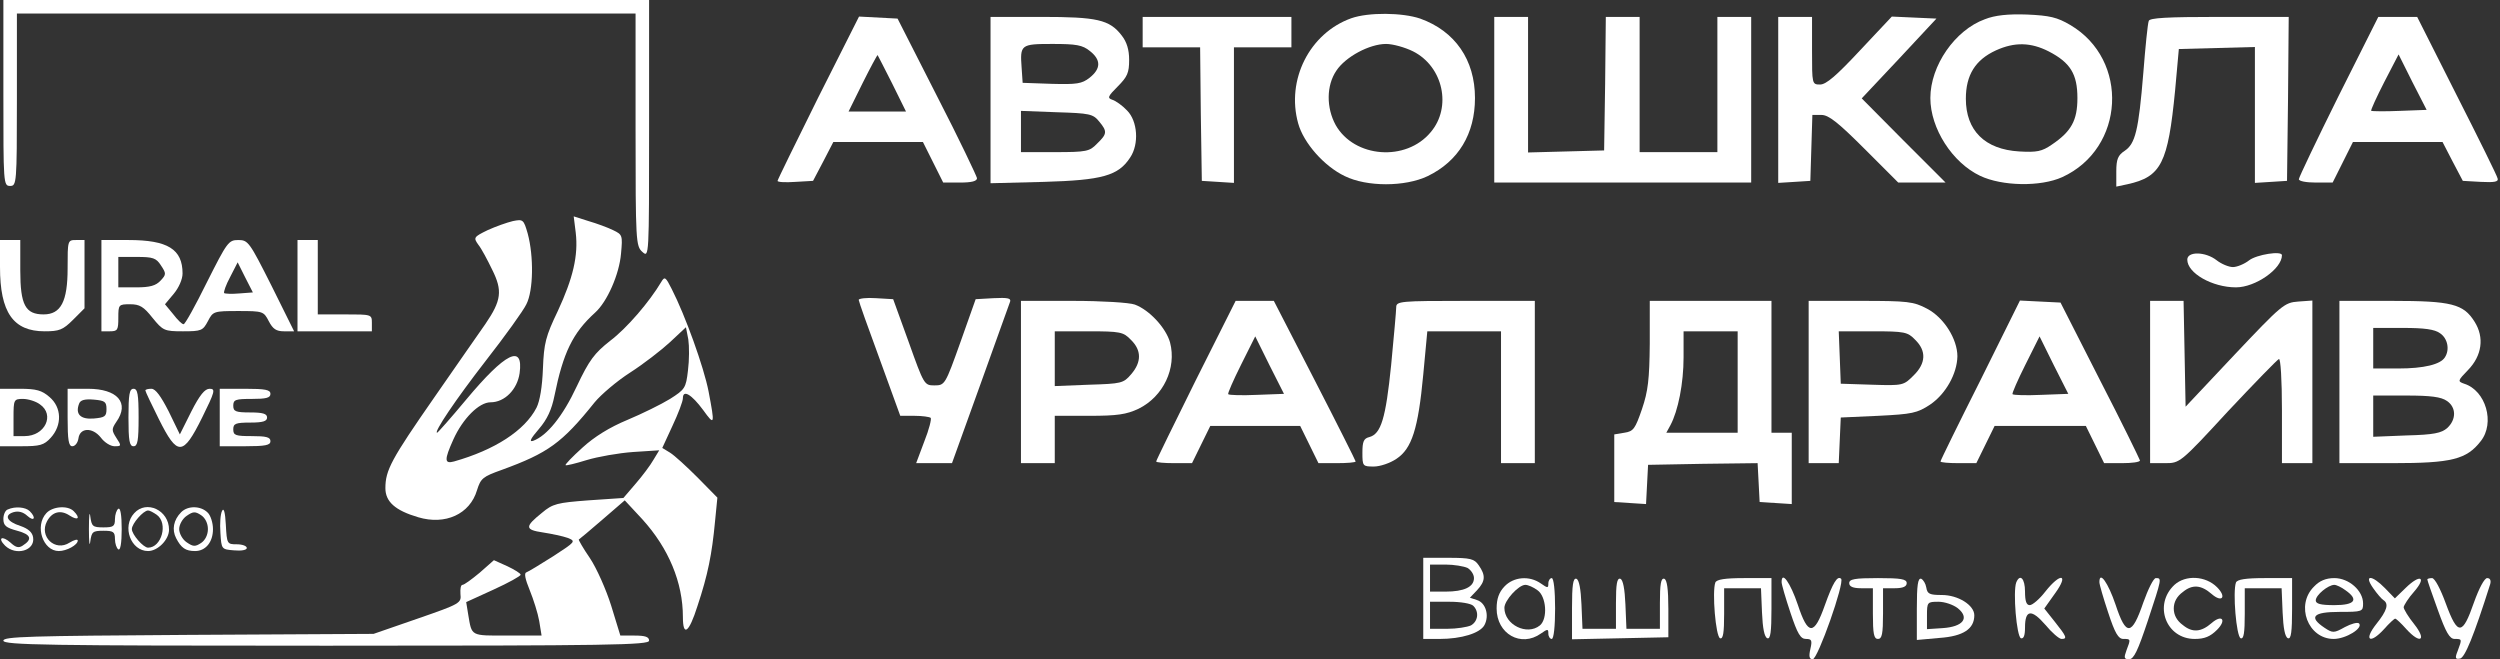 <?xml version="1.0" encoding="UTF-8"?> <svg xmlns="http://www.w3.org/2000/svg" width="986" height="260" viewBox="0 0 986 260" fill="none"><rect x="0" y="0" width="986" height="260" fill="#333333" stroke="none"/><path d="M1.333 36.667C1.333 72.4 1.333 73.333 4 73.333C6.534 73.333 6.667 72.4 6.667 39.333V5.333H128.667H250.667V51.067C250.667 95.2 250.8 97.067 253.334 99.333C256 101.733 256 101.6 256 50.933V6.29328e-05H128.667H1.333V36.667Z" fill="white"></path><path d="M532.933 7.2C516.533 13.067 507.2 31.467 512 48.667C514.133 56.4 522.267 65.6 530.4 69.467C539.067 73.734 554.133 73.734 563.067 69.467C575.2 63.6 581.733 52.8 581.733 38.667C581.733 23.6 573.867 12.267 560.133 7.334C553.067 4.934 539.733 4.8 532.933 7.2ZM557.333 20.267C569.2 26.267 572.667 42.267 564.267 52.134C554.533 63.867 534.133 62.267 526.8 49.334C523.067 42.534 523.067 33.734 527.067 27.867C530.667 22.4 540.133 17.334 546.667 17.334C549.333 17.334 554.133 18.667 557.333 20.267Z" fill="white"></path><path d="M782.8 7.6C771.066 11.867 761.333 25.867 761.333 38.667C761.333 50.667 770 64.133 780.933 69.333C789.6 73.467 804.8 73.733 813.333 69.867C838.133 58.533 839.866 23.6 816.533 9.867C811.333 6.8 808.4 6.133 799.466 5.733C792 5.467 786.8 6 782.8 7.6ZM808 20.267C816.533 24.667 819.333 29.2 819.333 38.667C819.333 47.467 816.933 51.867 809.2 57.067C805.333 59.733 803.333 60.133 796.4 59.733C782.8 58.933 775.333 51.467 775.333 38.933C775.333 29.6 779.066 23.6 787.2 19.867C794.533 16.533 800.933 16.667 808 20.267Z" fill="white"></path><path d="M322.667 38.533C313.867 56.267 306.667 70.933 306.667 71.333C306.667 71.867 309.867 72 313.733 71.733L320.667 71.333L324.667 63.733L328.667 56H346.267H364L368 64L372 72H378.667C383.2 72 385.333 71.467 385.333 70.267C385.2 69.467 378.267 54.8 369.6 38L354 7.333L346.4 6.933L338.8 6.533L322.667 38.533ZM351.867 32.933L357.333 44H346H334.667L340.267 32.667C343.333 26.533 346 21.6 346.133 21.733C346.267 21.867 348.8 26.933 351.867 32.933Z" fill="white"></path><path d="M390.667 39.467V72.267L411.733 71.733C434.667 71.067 441.067 69.333 445.733 62.133C449.333 56.8 448.667 47.733 444.533 43.6C442.667 41.6 440 39.733 438.667 39.333C436.667 38.667 436.933 38 440.8 34.133C444.667 30.267 445.333 28.667 445.333 23.6C445.333 19.6 444.4 16.533 442.4 14C437.6 7.733 432.667 6.667 410.667 6.667H390.667V39.467ZM429.867 20.133C434.267 23.6 434.267 27.067 429.733 30.667C426.667 33.067 424.667 33.333 414.8 33.067L403.333 32.667L402.933 26.8C402.267 17.6 402.533 17.333 415.067 17.333C424.4 17.333 426.933 17.733 429.867 20.133ZM433.467 47.867C436.8 51.867 436.667 52.8 432.667 56.667C429.733 59.733 428.533 60 416 60H402.667V51.867V43.733L416.8 44.267C429.733 44.667 431.067 44.933 433.467 47.867Z" fill="white"></path><path d="M450.667 12.667V18.667H462H473.333L473.6 44.934L474 71.334L480.4 71.734L486.667 72.134V45.467V18.667H498H509.333V12.667V6.667H480H450.667V12.667Z" fill="white"></path><path d="M589.333 39.333V72H640H690.667V39.333V6.667H684H677.334V33.333V60H662H646.667V33.333V6.667H640H633.333L633.067 32.933L632.667 59.333L617.733 59.733L602.667 60.133V33.333V6.667H596H589.333V39.333Z" fill="white"></path><path d="M701.333 39.467V72.134L707.733 71.734L714 71.334L714.4 58.267L714.8 45.334H718.4C721.2 45.334 724.933 48.267 735.333 58.667L748.666 72.001H758H767.333L750.8 55.467L734.266 38.8L749.066 23.067L763.733 7.334L754.933 6.934L746.133 6.534L733.6 19.867C724.4 29.734 720.266 33.334 717.866 33.334C714.666 33.334 714.666 33.2 714.666 20V6.667H708H701.333V39.467Z" fill="white"></path><path d="M847.467 8.266C847.067 9.2 846.134 18.4 845.334 28.666C843.467 51.6 842.134 56.666 838 59.466C835.334 61.2 834.667 62.8 834.667 67.6V73.6L839.067 72.666C852.4 69.733 855.067 64.4 857.867 35.6L859.334 19.333L874.4 18.933L889.334 18.533V45.333V72.133L895.734 71.733L902 71.333L902.4 38.933L902.667 6.666H875.334C854.534 6.666 847.734 7.066 847.467 8.266Z" fill="white"></path><path d="M922.267 38C913.734 55.2 906.667 70 906.667 70.667C906.667 71.467 909.6 72 913.334 72H920L924 64L928 56H945.734H963.334L967.334 63.733L971.334 71.333L978.4 71.733C983.734 72 985.467 71.733 985.067 70.4C984.934 69.467 977.6 54.667 968.934 37.6L953.334 6.667H945.6H938L922.267 38ZM946.4 43.733C940.534 44 935.467 43.867 935.2 43.733C934.934 43.467 937.334 38.267 940.4 32.267L946 21.467L951.467 32.4L957.067 43.333L946.4 43.733Z" fill="white"></path><path d="M227.067 91.734C228.134 100.8 226 109.734 220 122.667C215.2 132.667 214.534 135.334 214.134 145.334C213.867 152.534 212.934 158.134 211.6 160.8C206.934 169.867 195.067 177.467 179.067 182C175.2 183.067 175.2 181.334 178.8 173.334C182.534 165.067 188.934 158.667 193.467 158.667C199.067 158.667 204 153.6 204.934 147.2C206.534 135.467 199.334 139.067 183.867 157.6C177.867 164.8 172.667 170.667 172.4 170.667C170.934 170.667 179.6 157.734 191.6 142.267C199.2 132.534 206.4 122.534 207.6 120C210.4 114.534 210.534 101.067 208.134 92.134C206.534 86.534 206.267 86.4 202.267 87.2C200 87.734 195.467 89.334 192.267 90.8C186.8 93.467 186.667 93.734 188.667 96.534C189.867 98 192.267 102.534 194.134 106.4C198.267 114.667 197.734 118.534 191.467 127.734C189.067 131.2 180 144.134 171.334 156.667C154.267 181.2 152 185.467 152 192.534C152 197.867 155.867 201.334 164.934 204C175.6 207.2 185.334 202.8 188.134 193.334C189.6 188.667 190.4 188 197.867 185.334C216.134 178.667 221.6 174.8 234.534 158.667C237.067 155.6 243.334 150.267 248.534 146.934C253.734 143.6 260.8 138.134 264.267 134.934L270.534 129.067L271.467 133.867C271.867 136.534 271.867 142 271.334 146.134C270.534 153.067 270.134 153.6 264.267 157.334C260.8 159.467 253.2 163.2 247.467 165.6C240.4 168.534 234.4 172.267 229.734 176.534C225.734 180.134 222.8 183.2 223.067 183.467C223.2 183.734 227.067 182.8 231.334 181.467C235.734 180.134 244 178.667 249.734 178.267L260 177.6L257.734 181.334C256.534 183.467 253.334 187.734 250.667 190.8L245.867 196.4L232.134 197.334C219.734 198.267 218 198.667 213.734 202.267C206.934 207.734 206.934 208.934 214.134 210C217.6 210.534 222 211.467 223.867 212.134C227.2 213.467 227.067 213.6 218.267 219.334C213.2 222.534 208.4 225.467 207.6 225.734C206.667 226 207.067 228.267 208.934 232.8C210.4 236.4 212.134 241.867 212.667 244.934L213.6 250.667H200.134C185.467 250.667 186.134 251.067 184.667 242.4L183.867 237.467L194.667 232.534C200.534 229.867 205.334 227.2 205.334 226.667C205.334 226.134 202.934 224.667 200.134 223.334L194.8 220.934L189.2 225.867C186 228.534 183.067 230.667 182.4 230.667C181.734 230.667 181.467 232.267 181.6 234.267C182 237.867 181.6 238.134 164.667 244L147.334 250L74.4 250.4C11.6 250.8 1.333 251.067 1.333 252.667C1.333 254.4 18.267 254.667 128.667 254.667C240.934 254.667 256 254.4 256 252.667C256 251.2 254.534 250.667 250.267 250.667H244.667L241.067 238.934C239.067 232.534 235.334 224.134 232.667 220.134C230 216.267 228.134 212.934 228.267 212.8C228.534 212.667 232.667 209.2 237.6 204.934L246.4 197.334L253.334 204.8C263.734 216.267 269.334 229.734 269.334 243.334C269.334 251.334 271.734 249.6 275.067 239.067C279.2 226.667 280.8 218.534 282 205.734L282.934 196.267L275.2 188.4C270.8 184 266 179.6 264.267 178.534L261.2 176.667L265.2 168C267.467 163.2 269.334 158.267 269.334 157.067C269.334 153.467 272.8 155.6 277.334 161.734C281.867 168 282 167.734 279.467 154.4C277.6 144.8 270.267 124.4 264.934 114C262.534 109.2 262.134 108.934 260.8 111.2C256.134 119.067 247.2 129.467 240.667 134.4C234.4 139.334 232.4 142 227.467 152.4C222 164.134 215.734 171.867 210.267 173.867C208.534 174.4 209.334 172.934 212.534 169.2C215.867 165.334 217.6 161.467 218.667 156.134C222.134 139.067 225.867 131.334 234.667 123.334C239.467 119.067 244.267 108.134 244.934 100C245.6 92.8 245.467 92.534 241.867 90.8C239.734 89.734 235.334 88.134 232.134 87.2L226.267 85.334L227.067 91.734Z" fill="white"></path><path d="M0 105.334C0 123.2 5.2 130.667 17.6 130.667C23.333 130.667 24.8 130.134 28.8 126.134L33.333 121.6V108.134V94.667H30C26.667 94.667 26.667 94.8 26.667 105.867C26.667 118.934 24 124 17.2 124C10 124 8 120.267 8 106.667V94.667H4H0V105.334Z" fill="white"></path><path d="M40 112.667V130.667H43.333C46.4 130.667 46.667 130.134 46.667 125.334C46.667 120.134 46.8 120 51.333 120C55.067 120 56.667 120.934 60.133 125.334C64.267 130.4 64.8 130.667 72.133 130.667C79.467 130.667 80 130.4 82 126.667C84 122.8 84.267 122.667 94 122.667C103.733 122.667 104 122.8 106 126.667C107.6 129.734 108.933 130.667 112 130.667H116L107.067 112.667C98.4 95.467 97.867 94.667 94 94.667C90.133 94.667 89.6 95.467 81.6 111.334C77.067 120.534 72.933 128 72.4 127.867C71.733 127.867 70 126.134 68.267 123.867L65.067 120L68.533 115.867C70.533 113.467 72 110.134 72 107.867C72 98.267 66.133 94.667 50.667 94.667H40V112.667ZM63.467 104.667C65.6 107.867 65.6 108.267 63.333 110.667C61.467 112.667 59.2 113.334 53.733 113.334H46.667V107.334V101.334H54C60.267 101.334 61.6 101.734 63.467 104.667ZM94.4 115.734C91.467 116 88.8 115.867 88.4 115.6C88.133 115.2 89.067 112.4 90.8 109.2L93.733 103.467L96.667 109.334L99.733 115.334L94.4 115.734Z" fill="white"></path><path d="M117.333 112.667V130.667H132H146.667V127.334C146.667 124 146.533 124 136 124H125.333V109.334V94.667H121.333H117.333V112.667Z" fill="white"></path><path d="M862.667 102.4C862.667 107.733 872.534 113.333 881.867 113.333C889.6 113.333 900 106 900 100.666C900 98.8 890 100.4 887.067 102.666C885.2 104.133 882.267 105.333 880.667 105.333C879.067 105.333 876.134 104.133 874.267 102.666C869.867 99.2 862.667 99.066 862.667 102.4Z" fill="white"></path><path d="M338.667 118.267C338.667 118.8 342.4 129.334 346.933 141.6L355.067 164H360.667C363.733 164 366.533 164.4 367.067 164.8C367.467 165.2 366.4 169.467 364.533 174.134L361.333 182.667H368.4H375.467L386.667 151.6C392.8 134.667 398 119.867 398.4 118.934C398.8 117.6 397.333 117.334 391.867 117.6L384.8 118L378.8 134.934C372.8 151.734 372.667 152 368.533 152C364.533 152 364.4 151.734 358.4 134.934L352.267 118L345.467 117.6C341.733 117.334 338.667 117.734 338.667 118.267Z" fill="white"></path><path d="M402.667 150.667V182.667H409.333H416V173.334V164H429.6C440.667 164 444.267 163.467 449.067 161.2C458.8 156.4 464.133 145.2 461.467 135.067C459.867 129.334 453.333 122.267 447.6 120.134C445.467 119.334 434.533 118.667 423.2 118.667H402.667V150.667ZM446 134C450.267 138.134 450.267 142.8 446.133 147.6C443.067 151.2 442.267 151.334 429.467 151.734L416 152.267V141.467V130.667H429.333C441.867 130.667 443.067 130.934 446 134Z" fill="white"></path><path d="M471.6 150C463.067 167.2 456 181.6 456 182C456 182.4 459.2 182.667 463.067 182.667H470.133L473.733 175.334L477.333 168H495.067H512.8L516.4 175.334L520 182.667H527.333C531.333 182.667 534.667 182.4 534.667 182C534.667 181.734 527.467 167.334 518.533 150L502.4 118.667H494.933H487.333L471.6 150ZM495.733 155.734C489.867 156 484.8 155.867 484.4 155.467C484.133 155.2 486.4 150 489.467 143.867L495.067 132.667L500.667 144L506.4 155.334L495.733 155.734Z" fill="white"></path><path d="M550.667 121.2C550.667 122.533 549.733 132.8 548.667 144C546.533 165.067 544.667 171.2 540 172.4C537.867 172.933 537.333 174.133 537.333 178.533C537.333 183.867 537.467 184 541.867 184C544.267 184 548.267 182.667 550.8 180.933C556.8 176.933 559.333 169.2 561.333 147.733L562.933 130.667H577.467H592V156.667V182.667H598.667H605.333V150.667V118.667H578C552.267 118.667 550.667 118.8 550.667 121.2Z" fill="white"></path><path d="M650.667 135.6C650.533 149.6 650 154.266 647.6 161.333C644.933 169.066 644.267 170.133 640.667 170.666L636.667 171.333V184.666V198L642.933 198.4L649.2 198.8L649.6 191.066L650 183.333L671.6 182.933L693.2 182.666L693.6 190.266L694 198L700.4 198.4L706.667 198.8V184.8V170.666H702.667H698.667V144.666V118.666H674.667H650.667V135.6ZM685.333 150.666V170.666H671.333H657.2L658.8 167.733C661.867 162 664 151.2 664 140.933V130.666H674.667H685.333V150.666Z" fill="white"></path><path d="M713.333 150.667V182.667H719.333H725.2L725.6 173.6L726 164.667L740.8 164C754.133 163.334 756.133 162.934 761.2 159.6C767.333 155.467 771.866 147.467 772 140.534C772 133.734 766.666 125.2 760 121.734C754.666 118.934 752.533 118.667 733.733 118.667H713.333V150.667ZM755.333 134C759.866 138.4 759.6 143.334 754.666 148.134C750.8 152 750.533 152.134 738.4 151.734L726 151.334L725.6 140.934L725.2 130.667H738.666C751.2 130.667 752.4 130.934 755.333 134Z" fill="white"></path><path d="M781.066 150C772.4 167.2 765.333 181.6 765.333 182C765.333 182.4 768.533 182.667 772.4 182.667H779.466L783.066 175.334L786.666 168H804.666H822.666L826.266 175.334L829.866 182.667H836.933C840.8 182.667 844 182.267 844 181.6C843.866 181.067 836.933 166.8 828.266 150L812.666 119.334L804.666 118.934L796.666 118.534L781.066 150ZM805.066 155.734C799.2 156 794.133 155.867 793.733 155.467C793.466 155.2 795.733 150 798.8 143.867L804.4 132.667L810 144L815.733 155.334L805.066 155.734Z" fill="white"></path><path d="M848 150.667V182.667H853.867C859.733 182.667 859.867 182.667 878.667 162.267C889.067 151.2 898.133 141.867 898.8 141.6C899.467 141.334 900 149.6 900 161.867V182.667H906H912V150.534V118.534L906.4 118.934C900.933 119.334 899.867 120.267 881.333 139.867L862 160.4L861.6 139.467L861.2 118.667H854.667H848V150.667Z" fill="white"></path><path d="M922.667 150.667V182.667H943.734C966.934 182.667 972.8 181.2 978.4 174C984.134 166.8 980.4 154 971.867 151.334C969.2 150.4 969.334 150.134 973.334 146C978.934 140.267 979.867 133.067 976 126.934C971.6 119.867 966.934 118.667 943.334 118.667H922.667V150.667ZM962.4 131.467C965.334 133.467 966.267 137.867 964.267 140.934C962.534 143.734 956 145.334 945.867 145.334H936V137.334V129.334H947.734C956.134 129.334 960.267 129.867 962.4 131.467ZM965.067 158.134C968.8 160.667 968.8 165.467 965.2 168.8C962.934 170.8 959.867 171.467 949.2 171.734L936 172.267V164.134V156H949.067C958.667 156 962.8 156.534 965.067 158.134Z" fill="white"></path><path d="M0 164.667V176H8.4C15.733 176 17.333 175.6 20 172.667C24.533 167.733 24.4 160.667 19.467 156.533C16.533 154 14.4 153.333 7.867 153.333H0V164.667ZM15.733 159.467C21.733 163.6 17.733 172 9.733 172H5.333V164.667C5.333 157.6 5.467 157.333 9.067 157.333C11.067 157.333 14.133 158.267 15.733 159.467Z" fill="white"></path><path d="M26.666 164.667C26.666 173.6 27.067 176 28.533 176C29.6 176 30.666 174.667 30.933 172.933C31.466 168.667 36.4 168.4 39.733 172.533C41.2 174.533 43.6 176 45.2 176C47.867 176 48 175.867 45.867 172.667C44 169.733 44 169.2 45.867 166.4C51.2 158.933 46.4 153.333 34.666 153.333H26.666V164.667ZM42 161.333C42 164.267 41.333 164.667 36.933 165.067C31.733 165.467 29.6 163.333 31.2 159.2C31.733 157.733 33.467 157.333 36.933 157.6C41.333 158 42 158.4 42 161.333Z" fill="white"></path><path d="M50.666 164.667C50.666 173.867 51.066 176 52.666 176C54.267 176 54.666 173.867 54.666 164.667C54.666 155.467 54.267 153.333 52.666 153.333C51.066 153.333 50.666 155.467 50.666 164.667Z" fill="white"></path><path d="M57.334 154C57.334 154.4 59.733 159.466 62.667 165.333C70 180 72.133 180 79.734 164.666C84.8 154.4 85.067 153.333 82.667 153.333C80.8 153.333 78.8 155.733 75.467 162.266L70.933 171.333L66.534 162.266C63.467 156.266 61.334 153.333 59.733 153.333C58.4 153.333 57.334 153.6 57.334 154Z" fill="white"></path><path d="M86.666 164.667V176H96.666C104.667 176 106.667 175.6 106.667 174C106.667 172.4 104.933 172 99.333 172C92.933 172 92 171.733 92 169.333C92 167.067 92.933 166.667 98.666 166.667C103.733 166.667 105.333 166.133 105.333 164.667C105.333 163.2 103.733 162.667 98.666 162.667C92.933 162.667 92 162.267 92 160C92 157.6 92.933 157.333 99.333 157.333C104.933 157.333 106.667 156.933 106.667 155.333C106.667 153.733 104.667 153.333 96.666 153.333H86.666V164.667Z" fill="white"></path><path d="M3.066 200.933C2.133 201.2 1.333 202.933 1.333 204.667C1.333 207.333 2.4 208.133 6.8 209.333C12.266 210.8 12.933 212.667 8.933 215.2C7.333 216.267 6.133 215.867 4.133 214C0.8 211.067 -1.067 212.133 2 215.2C6.266 219.333 13.866 217.2 13.066 212C12.8 210 11.2 208.533 8.133 207.467C2.666 205.733 1.466 203.2 5.333 202C7.2 201.467 9.066 201.867 10.8 203.467C13.466 205.867 14.4 204.267 11.733 201.6C10.133 200 6 199.6 3.066 200.933Z" fill="white"></path><path d="M18.267 202.4C13.6 207.466 16.933 217.333 23.2 217.333C26.267 217.333 30.667 214.933 30.667 213.2C30.667 212.533 29.2 212.933 27.467 214C21.733 217.733 15.333 211.6 18.533 205.6C20.533 201.866 23.867 200.933 27.467 203.333C30.8 205.466 31.867 204.4 29.067 201.6C26.667 199.2 20.667 199.733 18.267 202.4Z" fill="white"></path><path d="M35.067 208.667C35.067 213.733 35.334 216 35.6 213.6C36.134 209.733 36.534 209.333 40.8 209.333C44.667 209.333 45.334 209.733 45.334 212.533C45.334 214.4 46 216.267 46.667 216.667C47.467 217.2 48 214.267 48 208.667C48 203.067 47.467 200.133 46.667 200.667C46 201.067 45.334 202.933 45.334 204.8C45.334 207.6 44.667 208 40.8 208C36.534 208 36.134 207.6 35.6 203.6C35.334 201.333 35.067 203.467 35.067 208.667Z" fill="white"></path><path d="M52.933 202.4C48 207.733 51.6 217.333 58.4 217.333C62.267 217.333 66.667 212.8 66.667 208.933C66.667 201.2 57.733 197.066 52.933 202.4ZM61.867 203.066C66.4 206.4 63.733 216 58.4 216C56.533 216 52 210.8 52 208.666C52 206.533 56.533 201.333 58.4 201.333C59.067 201.333 60.533 202.133 61.867 203.066Z" fill="white"></path><path d="M71.467 202C68.4 205.066 67.733 208.933 69.467 212.266C71.467 216.133 73.2 217.333 76.933 217.333C81.067 217.333 84 213.866 84 208.666C84 206.266 83.067 203.2 81.867 202.133C79.2 199.466 74.133 199.333 71.467 202ZM82 208.666C82 210.933 80.933 213.066 79.333 214.133C76.933 215.733 76.133 215.6 73.6 213.866C72 212.8 70.667 210.4 70.667 208.666C70.667 206.933 72 204.533 73.6 203.466C76.133 201.733 76.933 201.6 79.333 203.2C80.933 204.266 82 206.4 82 208.666Z" fill="white"></path><path d="M87.6 201.466C86.933 202.666 86.667 206.533 86.933 210.133C87.333 216.666 87.333 216.666 92.4 217.066C95.2 217.333 97.333 216.933 97.333 216.133C97.333 215.333 95.6 214.666 93.333 214.666C89.6 214.666 89.467 214.533 89.067 206.933C88.8 201.999 88.267 200.133 87.6 201.466Z" fill="white"></path><path d="M561.333 236V252H567.733C576.4 252 583.733 249.733 585.467 246.533C587.467 242.8 586 237.733 582.533 236.667L579.733 235.733L582.533 232.8C585.867 229.2 586 226.933 583.2 222.933C581.467 220.4 580 220 571.2 220H561.333V236ZM578.8 224C580.133 224.8 581.333 226.533 581.333 228C581.333 231.467 577.467 233.333 570.133 233.333H564V228V222.667H570.133C573.467 222.667 577.333 223.333 578.8 224ZM581.067 238.933C583.467 241.333 582.933 245.067 580.133 246.667C578.667 247.333 574.533 248 570.8 248H564V242.667V237.333H571.733C576 237.333 580.133 238 581.067 238.933Z" fill="white"></path><path d="M593.333 231.333C591.2 233.6 590.267 236.133 590.267 240C590.267 250 599.867 255.466 607.733 249.866C610.4 248 610.667 248 610.667 249.866C610.667 251.066 611.333 252 612 252C612.8 252 613.333 247.066 613.333 240C613.333 232.933 612.8 228 612 228C611.333 228 610.667 228.933 610.667 230.133C610.667 232 610.4 232 607.733 230.133C603.2 226.933 596.933 227.466 593.333 231.333ZM606.4 232.8C609.867 235.2 610.533 244 607.333 246.666C602.267 250.8 593.333 246.4 593.333 239.733C593.333 236.8 598.933 230.666 601.6 230.666C602.667 230.666 604.8 231.6 606.4 232.8Z" fill="white"></path><path d="M620 239.867V252.134L639.067 251.734L658 251.334V240.134C658 232.267 657.467 228.667 656.4 228.267C655.067 227.867 654.667 230.4 654.667 237.867V248H648H641.467L641.067 238.4C640.8 232.267 640.133 228.667 639.067 228.267C637.733 227.867 637.333 230.4 637.333 237.867V248H630.667H624.133L623.733 238.4C623.467 232.267 622.8 228.667 621.733 228.267C620.4 227.867 620 230.8 620 239.867Z" fill="white"></path><path d="M676.533 229.733C675.2 233.333 676.666 251.066 678.4 251.733C679.6 252.133 680 249.6 680 242.133V232H687.333H694.533L694.933 241.6C695.2 247.733 695.866 251.333 697.066 251.733C698.266 252.133 698.666 249.2 698.666 240.133V228H688C680.266 228 677.066 228.533 676.533 229.733Z" fill="white"></path><path d="M702.667 229.6C702.667 230.533 704.267 236 706.134 241.6C708.934 250 710.134 252 712.267 252C714.534 252 714.8 252.533 714 256C713.334 258.933 713.6 260 714.934 260C716.934 260 727.6 229.733 726.134 228.267C724.667 226.933 722.934 229.733 719.734 238.667C715.467 250.8 713.067 250.667 709.067 238.533C706.134 229.867 702.667 224.933 702.667 229.6Z" fill="white"></path><path d="M729.333 230C729.333 231.333 730.8 232 734 232H738.666V242C738.666 250 739.066 252 740.666 252C742.266 252 742.666 250 742.666 242V232H747.333C750.533 232 752 231.333 752 230C752 228.4 749.866 228 740.666 228C731.466 228 729.333 228.4 729.333 230Z" fill="white"></path><path d="M756 240.134V252.4L764.933 251.6C774.4 250.934 778.667 248 778.667 242.667C778.667 238.667 772.267 234.667 765.867 234.667C761.067 234.667 760.133 234.267 759.733 231.734C759.467 230.134 758.533 228.667 757.733 228.267C756.4 227.867 756 230.8 756 240.134ZM772.133 239.867C776.933 243.734 774.267 247.2 766.133 247.734L760 248.134V242.8C760 237.467 760.133 237.334 764.533 237.334C767.067 237.334 770.4 238.534 772.133 239.867Z" fill="white"></path><path d="M795.2 229.733C793.867 233.333 795.333 251.067 797.067 251.733C798.133 252 798.667 250.667 798.667 247.467C798.667 240.4 801.2 240.133 806.667 246.4C809.2 249.467 812.133 252 813.067 252C815.467 252 815.067 251.067 810.4 245.2L806.267 240L810.533 234C816.133 226.267 812.667 225.733 806.667 233.333C804.4 236.267 801.6 238.667 800.533 238.667C799.2 238.667 798.667 237.067 798.667 233.333C798.667 228.133 796.667 226.133 795.2 229.733Z" fill="white"></path><path d="M828 229.6C828 230.533 829.6 236 831.467 241.6C834.133 249.733 835.467 252 837.467 252C840.4 252 840.4 252 838.667 256.533C837.6 259.467 837.733 260 839.733 260C841.6 260 843.2 256.533 847.067 244.933C852.667 228 852.667 228 850.267 228C849.333 228 847.2 232.4 845.333 237.6C840.8 250.8 838.533 251.067 834.4 238.533C831.467 229.867 828 224.933 828 229.6Z" fill="white"></path><path d="M857.6 230.667C849.2 238.533 854.267 252 865.6 252C869.467 252 871.733 251.067 874.4 248.4C878.267 244.533 876.4 242.133 872.267 245.733C868.133 249.333 864.667 249.6 860.933 246.533C858.533 244.8 857.333 242.533 857.333 240C857.333 237.467 858.533 235.2 860.933 233.467C864.667 230.4 868.133 230.667 872.267 234.267C876.4 237.867 878.267 235.467 874.4 231.6C869.867 227.067 862 226.667 857.6 230.667Z" fill="white"></path><path d="M881.867 229.733C880.534 233.333 882 251.066 883.734 251.733C884.934 252.133 885.334 249.6 885.334 242.133V232H892.667H899.867L900.267 241.6C900.534 247.733 901.2 251.333 902.4 251.733C903.6 252.133 904 249.2 904 240.133V228H893.334C885.6 228 882.4 228.533 881.867 229.733Z" fill="white"></path><path d="M912.666 231.333C905.2 238.667 910.266 252 920.4 252C925.2 252 932.133 247.733 930.4 245.867C929.733 245.333 927.333 246 924.8 247.333C920.533 249.733 920 249.733 916.8 247.6C910.4 243.333 912.266 241.333 922.666 241.333C931.733 241.333 932 241.2 932 238C932 232.933 926.4 228 920.666 228C917.333 228 914.8 229.067 912.666 231.333ZM925.066 232.8C930.4 236.533 928.8 238.667 920.666 238.667C915.2 238.667 913.333 238.133 913.333 236.8C913.333 234.667 918.266 230.667 920.666 230.667C921.466 230.667 923.466 231.6 925.066 232.8Z" fill="white"></path><path d="M936 232C937.467 234.134 939.334 236.267 940 236.667C942.267 238.134 941.467 240.8 937.2 246.134C932.134 252.534 934.667 254.267 940.267 248.134C942.267 245.867 944.267 244 944.667 244C945.067 244 947.067 245.867 949.067 248.134C954.667 254.267 957.2 252.534 952.134 246.134C949.867 243.334 948 240.267 948 239.467C948.134 238.667 949.867 235.867 952.134 233.334C957.2 227.467 954.534 226.267 948.8 231.867L944.534 236L940.667 232C935.467 226.667 932.134 226.534 936 232Z" fill="white"></path><path d="M957.333 228.534C957.333 228.934 959.2 234.267 961.466 240.534C964.666 249.467 966.133 252 968.133 252C971.066 252 971.066 252 969.333 256.667C968.133 259.6 968.4 260.134 970.266 259.734C972.133 259.334 975.6 251.067 982.133 230.4C982.533 228.934 982.133 228 980.933 228C979.866 228 977.733 232 975.733 237.6C971.2 250.667 969.333 250.8 964.666 238.134C962.533 232.267 960.266 228 959.2 228C958.133 228 957.333 228.267 957.333 228.534Z" fill="white"></path></svg> 
